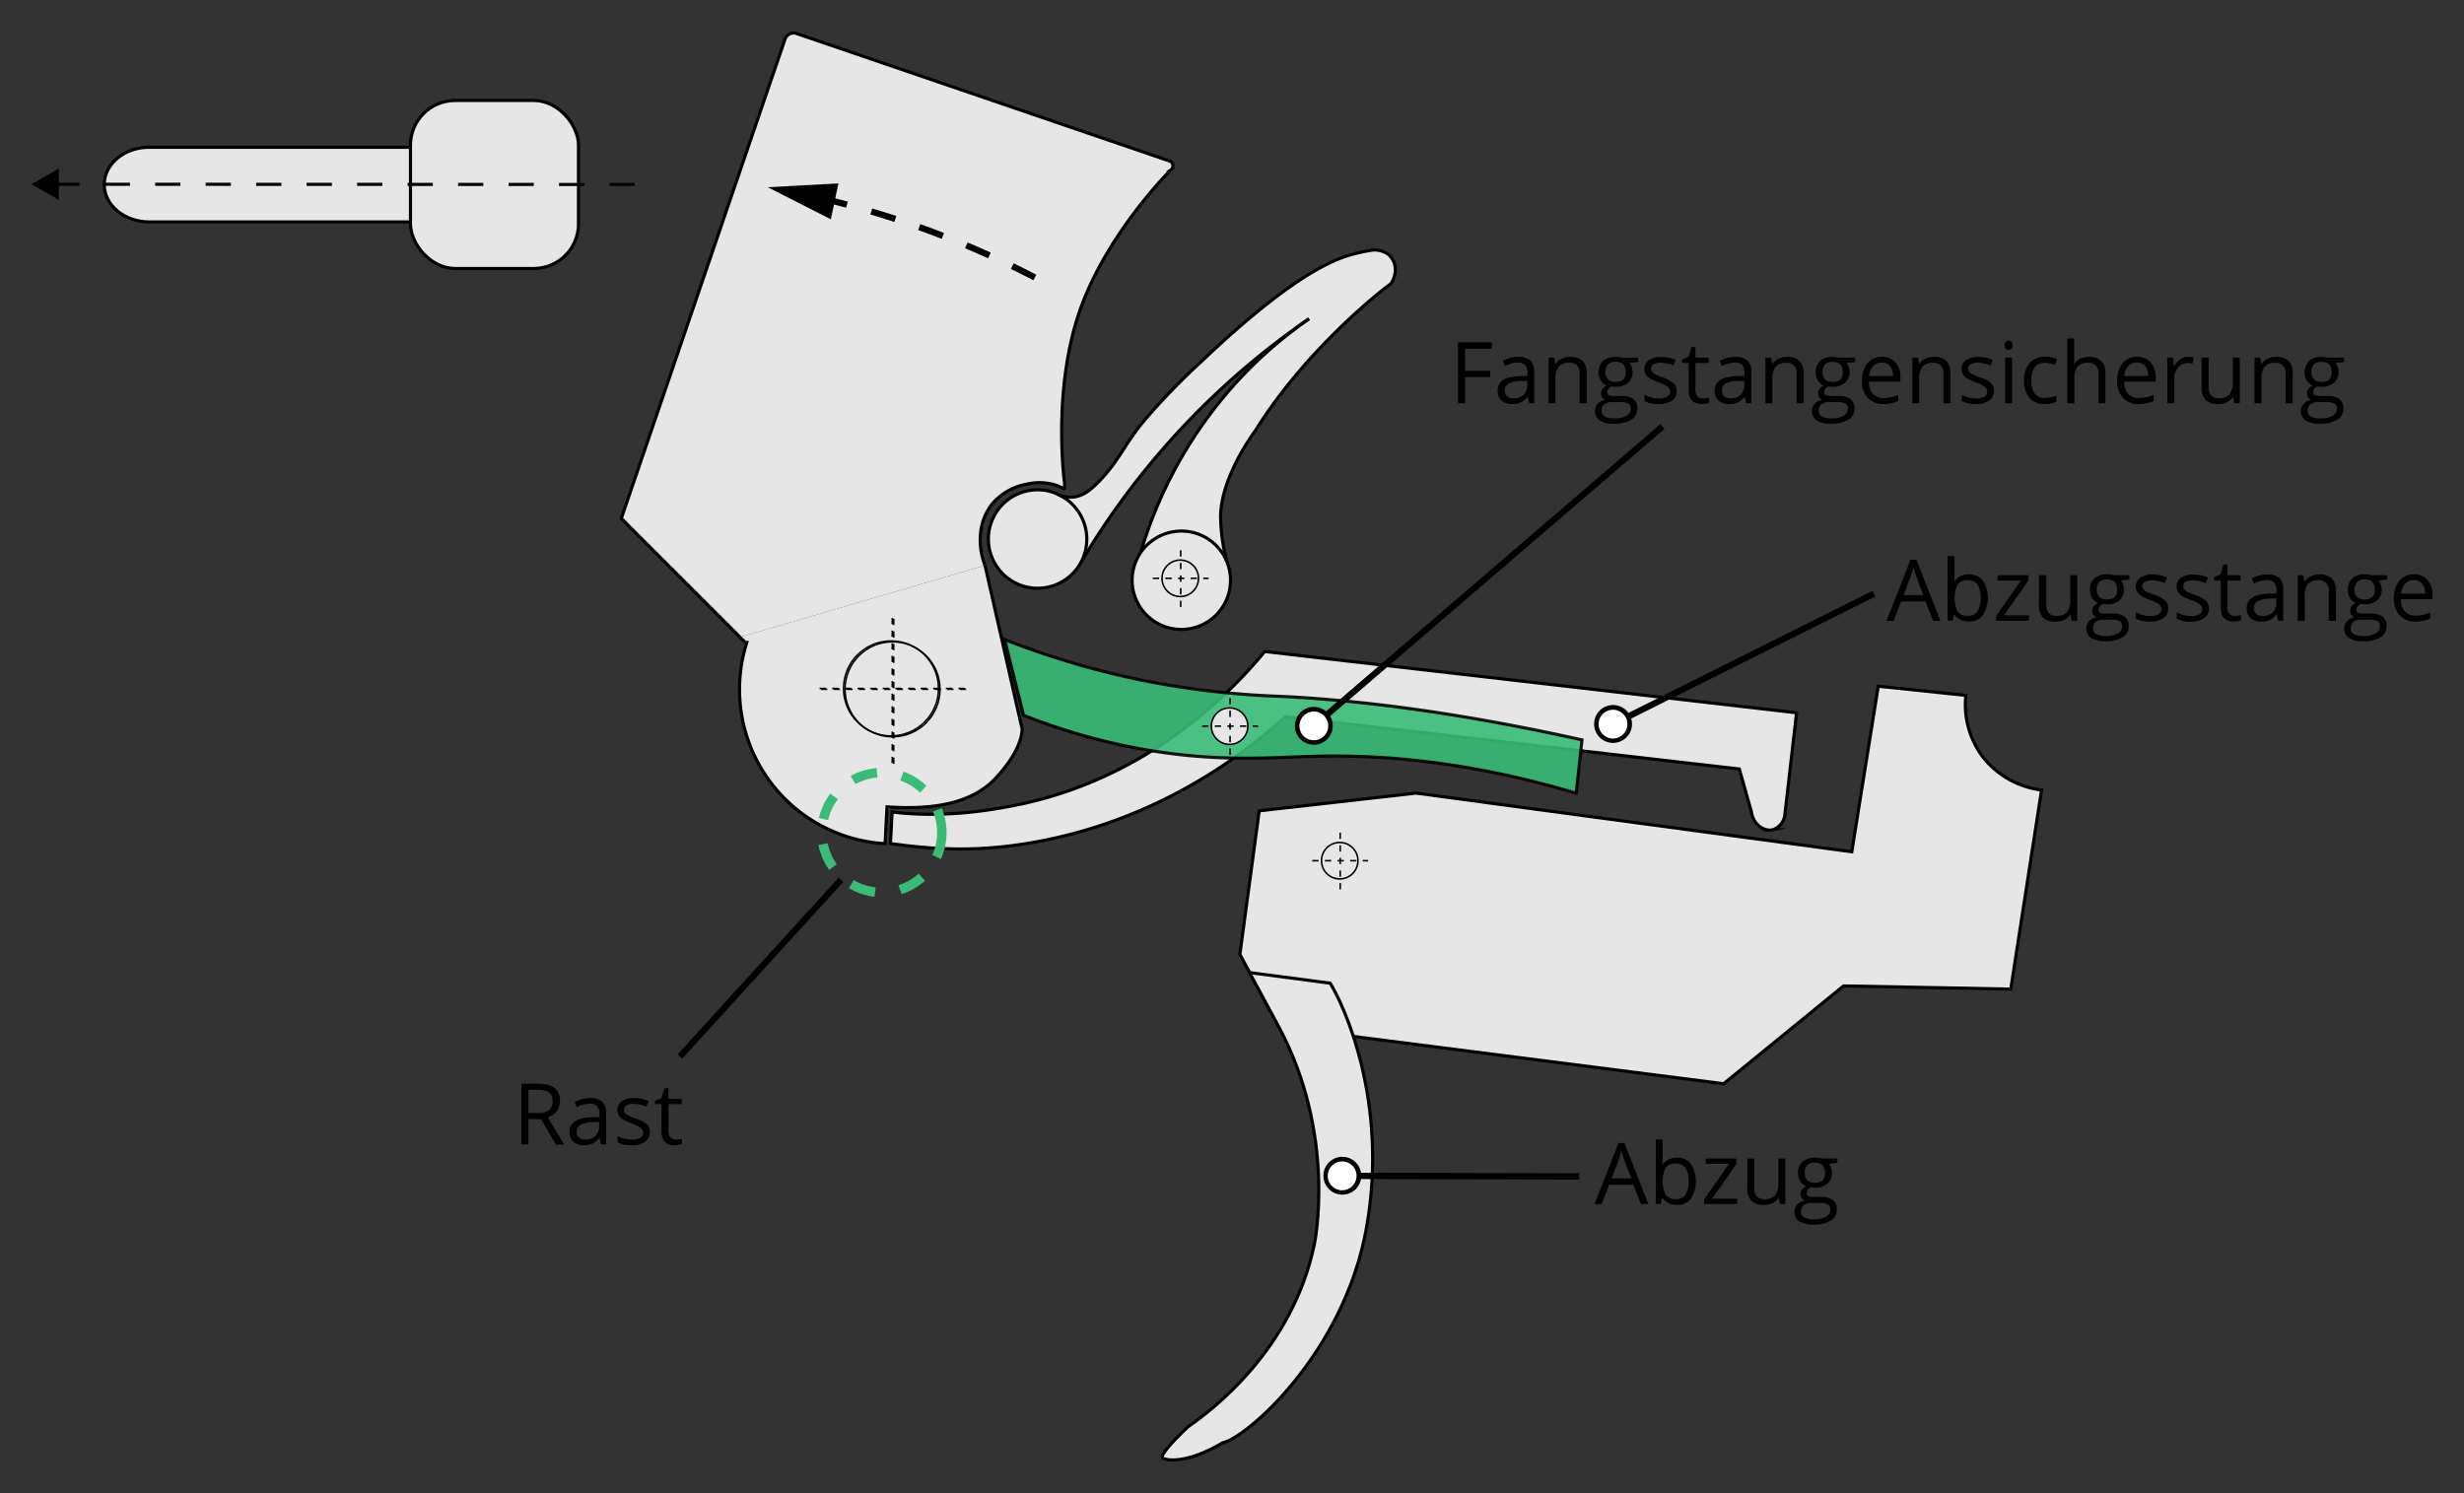<?xml version="1.0" encoding="UTF-8" standalone="no"?>
<svg id="Ebene_1" data-name="Ebene 1" xmlns="http://www.w3.org/2000/svg" viewBox="-10 -10 780.92 473.27"><rect x="-10" y="-10" width="780.92" height="473.27" fill="#333333" stroke="none"/><defs><style>.cls-1,.cls-2,.cls-5,.cls-6{fill:#e6e6e6;}.cls-1,.cls-11,.cls-13,.cls-3,.cls-4,.cls-5,.cls-6,.cls-7,.cls-8,.cls-9{stroke:#000;}.cls-1,.cls-10,.cls-11,.cls-13,.cls-3,.cls-4,.cls-5,.cls-6,.cls-7,.cls-8,.cls-9{stroke-miterlimit:10;}.cls-1,.cls-6,.cls-7,.cls-8{stroke-width:0.5px;}.cls-10,.cls-11,.cls-3,.cls-4,.cls-7,.cls-8,.cls-9{fill:none;}.cls-4,.cls-9{stroke-dasharray:8 8;}.cls-6,.cls-8{stroke-dasharray:2;}.cls-11,.cls-9{stroke-width:2px;}.cls-10{stroke:#3abc78;stroke-width:3px;stroke-dasharray:8;}.cls-12{fill:#fff;}.cls-13{fill:#3abc78;opacity:0.9;}</style></defs><path class="cls-1" d="M732.32,777.52" transform="translate(-259.92 -246.49)"></path><path class="cls-1" d="M776.41,649.25" transform="translate(-259.92 -246.49)"></path><path class="cls-1" d="M731.43,672.22" transform="translate(-259.92 -246.49)"></path><path class="cls-2" d="M395.8,295c0-6.51-6.38-11.83-14.18-11.83H297.13c-7.79,0-14.17,5.32-14.17,11.83s6.38,11.83,14.17,11.83h84.49C389.42,306.8,395.8,301.48,395.8,295Z" transform="translate(-259.92 -246.49)"></path><path class="cls-3" d="M395.8,295c0-6.51-6.38-11.83-14.18-11.83H297.13c-7.79,0-14.17,5.32-14.17,11.83s6.38,11.83,14.17,11.83h84.49C389.42,306.8,395.8,301.48,395.8,295Z" transform="translate(-259.92 -246.49)"></path><rect class="cls-2" x="120.09" y="21.85" width="53.25" height="53.25" rx="14.17"></rect><rect class="cls-3" x="120.09" y="21.85" width="53.25" height="53.25" rx="14.17"></rect><line class="cls-2" y1="48.39" x2="196.46" y2="48.48"></line><line class="cls-4" x1="7.18" y1="48.4" x2="196.46" y2="48.48"></line><polygon points="8.63 53.38 0 48.39 8.64 43.41 8.63 53.38"></polygon><path class="cls-5" d="M546,407.78" transform="translate(-259.92 -246.49)"></path><path class="cls-2" d="M611.42,411.66a15.59,15.59,0,1,1-2.32,5.43A15.59,15.59,0,0,1,611.42,411.66Z" transform="translate(-259.92 -246.49)"></path><path class="cls-2" d="M637.28,359.48a248,248,0,0,0-44.2,54.29l-.05,0a14.75,14.75,0,0,0,1-3.05,15.57,15.57,0,0,0-9-17.6v0a9.75,9.75,0,0,0,4.65,1c3.49-.17,6-2.39,8.4-4.81,7-7.16,7.9-11.79,15.41-20.53A219.58,219.58,0,0,1,630.75,351C661.09,322.19,674,318.17,680,316.72c2-.47,3.63-.76,4.68-.93a7.54,7.54,0,0,1,5.18,1.28,6.38,6.38,0,0,1,2.12,3.4,7.51,7.51,0,0,1-1.3,6c-8.33,6.13-29.14,24.34-42.92,46.57,0,0-10.74,14.14-11,27a57.79,57.79,0,0,0,1.68,13.23c.09.39.17.7.22.91a15.59,15.59,0,0,0-27.24-2.58,139.15,139.15,0,0,1,27.86-51.18,136.72,136.72,0,0,1,25.51-22.94A246.2,246.2,0,0,0,637.28,359.48Z" transform="translate(-259.92 -246.49)"></path><path class="cls-2" d="M585,393.1a15.57,15.57,0,0,1,9,17.6,14.75,14.75,0,0,1-1,3.05,15.59,15.59,0,1,1-10.92-21.6A14.8,14.8,0,0,1,585,393.1Z" transform="translate(-259.92 -246.49)"></path><path class="cls-3" d="M585,393.1a14.8,14.8,0,0,0-2.91-1A15.6,15.6,0,1,0,593,413.75a14.75,14.75,0,0,0,1-3.05A15.57,15.57,0,0,0,585,393.1Z" transform="translate(-259.92 -246.49)"></path><path class="cls-3" d="M593.08,413.77a246.11,246.11,0,0,1,71.71-76.23" transform="translate(-259.92 -246.49)"></path><path class="cls-3" d="M664.79,337.54a136.72,136.72,0,0,0-25.51,22.94,139.15,139.15,0,0,0-27.86,51.18" transform="translate(-259.92 -246.49)"></path><path class="cls-3" d="M611.42,411.66a15.59,15.59,0,1,0,28.15,12,15.59,15.59,0,0,0-28.15-12Z" transform="translate(-259.92 -246.49)"></path><path class="cls-3" d="M585,393.08a9.75,9.75,0,0,0,4.65,1c3.49-.17,6-2.39,8.4-4.81,7-7.16,7.9-11.79,15.41-20.53A219.58,219.58,0,0,1,630.75,351C661.09,322.19,674,318.17,680,316.72c2-.47,3.63-.76,4.68-.93a7.54,7.54,0,0,1,5.18,1.28,6.38,6.38,0,0,1,2.12,3.4,7.51,7.51,0,0,1-1.3,6c-8.33,6.13-29.14,24.34-42.92,46.57,0,0-10.74,14.14-11,27a57.79,57.79,0,0,0,1.68,13.23c.09.39.17.7.22.91" transform="translate(-259.92 -246.49)"></path><path class="cls-5" d="M484.29,455" transform="translate(-259.92 -246.49)"></path><path class="cls-5" d="M484.3,455.59" transform="translate(-259.92 -246.49)"></path><path class="cls-1" d="M706,480.86" transform="translate(-259.92 -246.49)"></path><path class="cls-1" d="M720.5,459.6" transform="translate(-259.92 -246.49)"></path><path class="cls-1" d="M533.16,515.11" transform="translate(-259.92 -246.49)"></path><path class="cls-1" d="M533.16,505.52" transform="translate(-259.92 -246.49)"></path><path class="cls-1" d="M801.53,491.14" transform="translate(-259.92 -246.49)"></path><path class="cls-1" d="M809.91,486.54" transform="translate(-259.92 -246.49)"></path><path class="cls-1" d="M776.91,654.25" transform="translate(-259.92 -246.49)"></path><path class="cls-5" d="M522.33,503.06l1.19-19.81c16.55,2.58,31.1.5,39.66-9.87,6.67-8.07,7-18.42,6.87-22.52" transform="translate(-259.92 -246.49)"></path><path class="cls-2" d="M562.1,415.7c-2.7-7.06-1.8-14.74,2.62-19.87a18.91,18.91,0,0,1,10.73-5.91,17.66,17.66,0,0,1,8.75.23,19.09,19.09,0,0,1,2.91,1.26c.14.14.35-.75.14-2.29,0,0-3.87-28.8,4.84-54,8.54-24.67,28.9-44.77,28.9-44.77a1.62,1.62,0,0,0-.67-2.91l-118-40.34a2.84,2.84,0,0,0-3.59,1.77l-51,149.31c-.5,1.48-.91,2.66-.9,2.64s.92.85,2,2l35.63,35.63" transform="translate(-259.92 -246.49)"></path><path class="cls-3" d="M562.1,415.7c-2.7-7.06-1.8-14.74,2.62-19.87a18.91,18.91,0,0,1,10.73-5.91,17.66,17.66,0,0,1,8.75.23,19.09,19.09,0,0,1,2.91,1.26c.14.14.35-.75.14-2.29,0,0-3.87-28.8,4.84-54,8.54-24.67,28.9-44.77,28.9-44.77a1.62,1.62,0,0,0-.67-2.91l-118-40.34a2.84,2.84,0,0,0-3.59,1.77l-51,149.31c-.5,1.48-.91,2.66-.9,2.64s.92.85,2,2l35.63,35.63" transform="translate(-259.92 -246.49)"></path><path class="cls-5" d="M484.42,438.45l2.09,2,.1-.31a49,49,0,0,0,43.82,63.77l.61-11.68c13.42.93,26.64-.52,34.7-9.36,6.28-6.88,8-12,8.14-15.24L562.1,415.7" transform="translate(-259.92 -246.49)"></path><path class="cls-5" d="M698.7,487.88,649,493.5,642.88,539l12.41,23L796.2,580l38-31,53,1,9.75-63.1a28,28,0,0,1-19-11,27.73,27.73,0,0,1-5-19L845.2,454q-4.2,26.24-8.39,52.48Z" transform="translate(-259.92 -246.49)"></path><path class="cls-5" d="M647.91,555.8" transform="translate(-259.92 -246.49)"></path><path class="cls-5" d="M637.39,693.83c-11.15,6.67-18.22,5.73-19,4.7q-.92-1.23,8-9.76c7.38-5.11,33.15-24.26,40.13-58.07,0,0,7.18-34.29-11.28-68.66l-4.78-8.87-4.53-8.4c5.34.69,20.22,2.67,25.56,3.36,4.29,6.82,18.56,37.54,11.57,77.21C676.05,665.45,644.81,692.41,637.39,693.83Z" transform="translate(-259.92 -246.49)"></path><path class="cls-5" d="M650.76,443h0c-9.39,11.39-35.39,39.67-78,48.52-16.19,3.36-29,3.66-40.09,2.36-.23,3.79-.33,6.31-.53,10,12.14,1.64,25.7,2.88,43.71-.11,41-6.78,68.8-28.6,81.45-40.07l143.87,16.54L805,493.84c.56,4,4,6.27,6.68,5.67a5.63,5.63,0,0,0,3.88-4.46l1.48-12.9,2.27-19.73Z" transform="translate(-259.92 -246.49)"></path><circle class="cls-1" cx="272.86" cy="208.48" r="15.05"></circle><line class="cls-6" x1="250.21" y1="208.48" x2="296.29" y2="208.48"></line><line class="cls-6" x1="273.24" y1="232.12" x2="273.24" y2="184.83"></line><circle class="cls-1" cx="414.6" cy="262.82" r="5.78"></circle><line class="cls-6" x1="405.9" y1="262.82" x2="423.61" y2="262.82"></line><line class="cls-6" x1="414.75" y1="271.91" x2="414.75" y2="253.73"></line><circle class="cls-1" cx="364.06" cy="173.31" r="5.78"></circle><line class="cls-6" x1="355.35" y1="173.31" x2="373.06" y2="173.31"></line><line class="cls-6" x1="364.2" y1="182.4" x2="364.2" y2="164.22"></line><circle class="cls-7" cx="272.4" cy="208.22" r="15.05"></circle><line class="cls-8" x1="249.76" y1="208.22" x2="295.84" y2="208.22"></line><line class="cls-8" x1="272.79" y1="231.87" x2="272.79" y2="184.58"></line><path class="cls-9" d="M510.59,299.4a291.94,291.94,0,0,1,72,27.54" transform="translate(-259.92 -246.49)"></path><polygon points="253.32 59.51 233.31 49.34 255.72 48.14 253.32 59.51"></polygon><circle class="cls-10" cx="269.5" cy="253.89" r="19"></circle><line class="cls-11" x1="205.5" y1="324.89" x2="256.5" y2="268.89"></line><path d="M417.4,591.21v8h-2.24V580h5.29q3.54,0,5.24,1.36a4.93,4.93,0,0,1,1.69,4.08,5.11,5.11,0,0,1-3.88,5.17l5.24,8.66h-2.65l-4.67-8Zm0-1.93h3.07a5.3,5.3,0,0,0,3.48-.94,3.51,3.51,0,0,0,1.11-2.83,3.21,3.21,0,0,0-1.13-2.75,6.05,6.05,0,0,0-3.62-.85H417.4Z" transform="translate(-259.92 -246.49)"></path><path d="M440.41,599.22l-.44-2.05h-.11a6.08,6.08,0,0,1-2.15,1.84,6.59,6.59,0,0,1-2.68.48,4.81,4.81,0,0,1-3.37-1.11,4,4,0,0,1-1.22-3.15q0-4.38,7-4.59l2.45-.08v-.89a3.66,3.66,0,0,0-.73-2.52,3,3,0,0,0-2.34-.81,9.54,9.54,0,0,0-4.09,1.11l-.67-1.67a10.52,10.52,0,0,1,4.89-1.24,5.53,5.53,0,0,1,3.83,1.14,4.8,4.8,0,0,1,1.25,3.68v9.86Zm-5-1.54a4.44,4.44,0,0,0,3.21-1.12,4.14,4.14,0,0,0,1.17-3.14v-1.3l-2.19.09a7.89,7.89,0,0,0-3.76.81,2.44,2.44,0,0,0-1.16,2.23,2.24,2.24,0,0,0,.72,1.81A3,3,0,0,0,435.46,597.68Z" transform="translate(-259.92 -246.49)"></path><path d="M455.86,595.28a3.6,3.6,0,0,1-1.51,3.11,7,7,0,0,1-4.22,1.1,9.25,9.25,0,0,1-4.48-.91v-2a10.88,10.88,0,0,0,2.24.83,9.38,9.38,0,0,0,2.3.3,5.13,5.13,0,0,0,2.63-.55,1.8,1.8,0,0,0,.93-1.66A1.83,1.83,0,0,0,453,594a11.4,11.4,0,0,0-2.86-1.41,15.85,15.85,0,0,1-2.87-1.32A3.9,3.9,0,0,1,446,590a3.27,3.27,0,0,1-.42-1.7,3.24,3.24,0,0,1,1.44-2.79,6.7,6.7,0,0,1,3.94-1,11.54,11.54,0,0,1,4.56,1l-.77,1.78a10.46,10.46,0,0,0-3.95-.9,4.56,4.56,0,0,0-2.34.49,1.51,1.51,0,0,0-.79,1.35,1.6,1.6,0,0,0,.29,1,2.8,2.8,0,0,0,1,.78,21.16,21.16,0,0,0,2.53,1.07A9.28,9.28,0,0,1,455,592.9,3.27,3.27,0,0,1,455.86,595.28Z" transform="translate(-259.92 -246.49)"></path><path d="M464.08,597.68a8.09,8.09,0,0,0,1.12-.08,8.25,8.25,0,0,0,.86-.18v1.67a4,4,0,0,1-1.05.29,8.35,8.35,0,0,1-1.24.11c-2.8,0-4.2-1.48-4.2-4.42v-8.6H457.5v-1.05l2.07-.91.93-3.08h1.26v3.34H466v1.7h-4.2V595a2.92,2.92,0,0,0,.62,2A2.15,2.15,0,0,0,464.08,597.68Z" transform="translate(-259.92 -246.49)"></path><line class="cls-11" x1="415.1" y1="362.71" x2="490.5" y2="362.89"></line><path class="cls-12" d="M675.3,614.46a5.27,5.27,0,1,1,5.28-5.25A5.28,5.28,0,0,1,675.3,614.46Z" transform="translate(-259.92 -246.49)"></path><path d="M675.3,615.16a6,6,0,1,0-5.95-6,6,6,0,0,0,5.95,6Zm0-10.53a4.57,4.57,0,1,1-4.58,4.56,4.57,4.57,0,0,1,4.58-4.56Z" transform="translate(-259.92 -246.49)"></path><path d="M770,618.15l-2.4-6.13H759.9l-2.37,6.13h-2.27l7.62-19.35h1.89l7.58,19.35Zm-3.1-8.15-2.24-6c-.29-.76-.59-1.68-.9-2.78A24.5,24.5,0,0,1,763,604l-2.27,6Z" transform="translate(-259.92 -246.49)"></path><path d="M781.39,603.46a5.36,5.36,0,0,1,4.42,1.95,10.39,10.39,0,0,1,0,11,5.33,5.33,0,0,1-4.41,2,6.23,6.23,0,0,1-2.58-.52,4.77,4.77,0,0,1-1.95-1.6h-.16l-.46,1.86h-1.57V597.64h2.19v5c0,1.12,0,2.12-.11,3h.11A5.19,5.19,0,0,1,781.39,603.46Zm-.32,1.84a3.82,3.82,0,0,0-3.23,1.28,10,10,0,0,0,0,8.69,3.88,3.88,0,0,0,3.26,1.31,3.37,3.37,0,0,0,3-1.47,7.54,7.54,0,0,0,1-4.22,7.24,7.24,0,0,0-1-4.21A3.51,3.51,0,0,0,781.07,605.3Z" transform="translate(-259.92 -246.49)"></path><path d="M800.45,618.15H790v-1.49l7.89-11.26h-7.4v-1.7h9.8v1.7l-7.78,11.05h8Z" transform="translate(-259.92 -246.49)"></path><path d="M805.9,603.7v9.37a3.81,3.81,0,0,0,.8,2.64,3.29,3.29,0,0,0,2.52.87,4.11,4.11,0,0,0,3.32-1.24,6.23,6.23,0,0,0,1-4.05V603.7h2.19v14.45H814l-.32-1.94h-.12a4.43,4.43,0,0,1-1.86,1.64,6.43,6.43,0,0,1-2.73.56,5.48,5.48,0,0,1-3.94-1.25,5.3,5.3,0,0,1-1.32-4V603.7Z" transform="translate(-259.92 -246.49)"></path><path d="M832.24,603.7v1.38l-2.68.32a4.72,4.72,0,0,1,1,2.89,4.28,4.28,0,0,1-1.45,3.39,5.85,5.85,0,0,1-4,1.26,6.66,6.66,0,0,1-1.21-.1,2.16,2.16,0,0,0-1.4,1.86.93.93,0,0,0,.49.87,3.5,3.5,0,0,0,1.67.29h2.56a5.81,5.81,0,0,1,3.61,1,3.46,3.46,0,0,1,1.25,2.88,4.11,4.11,0,0,1-1.92,3.66,10.3,10.3,0,0,1-5.62,1.26,7.71,7.71,0,0,1-4.37-1.06,3.41,3.41,0,0,1-1.53-3,3.35,3.35,0,0,1,.84-2.28,4.23,4.23,0,0,1,2.37-1.3,2.36,2.36,0,0,1-.92-.78,2,2,0,0,1-.38-1.23,2.3,2.3,0,0,1,.42-1.38,4.45,4.45,0,0,1,1.33-1.15,3.93,3.93,0,0,1-1.82-1.57,4.61,4.61,0,0,1-.71-2.53,4.69,4.69,0,0,1,1.43-3.66,5.82,5.82,0,0,1,4-1.28,7.11,7.11,0,0,1,2,.26Zm-11.52,16.88a2,2,0,0,0,1,1.78,5.49,5.49,0,0,0,2.83.6,7.89,7.89,0,0,0,4.08-.82A2.54,2.54,0,0,0,830,619.9a1.79,1.79,0,0,0-.73-1.63,5.67,5.67,0,0,0-2.73-.45h-2.62a3.48,3.48,0,0,0-2.32.71A2.54,2.54,0,0,0,820.72,620.58Zm1.18-12.25a2.94,2.94,0,0,0,.86,2.29,3.42,3.42,0,0,0,2.39.78q3.2,0,3.2-3.11T825.11,605a3.25,3.25,0,0,0-2.38.83A3.38,3.38,0,0,0,821.9,608.33Z" transform="translate(-259.92 -246.49)"></path><line class="cls-11" x1="500.95" y1="219.66" x2="583.88" y2="178.19"></line><path class="cls-12" d="M763.49,470.73a5.27,5.27,0,1,1,2.35-7.07A5.26,5.26,0,0,1,763.49,470.73Z" transform="translate(-259.92 -246.49)"></path><path d="M763.8,471.35a6,6,0,1,0-8-2.66,6,6,0,0,0,8,2.66Zm-4.7-9.41a4.56,4.56,0,1,1-2.05,6.12,4.56,4.56,0,0,1,2.05-6.12C761.35,460.81,756.84,463.06,759.1,461.94Z" transform="translate(-259.92 -246.49)"></path><path d="M862.57,433.26l-2.4-6.13h-7.72l-2.37,6.13h-2.27l7.62-19.36h1.88l7.58,19.36Zm-3.09-8.15-2.25-6c-.29-.76-.58-1.69-.89-2.78a26.75,26.75,0,0,1-.83,2.78l-2.27,6Z" transform="translate(-259.92 -246.49)"></path><path d="M873.94,418.57a5.38,5.38,0,0,1,4.42,1.94,10.4,10.4,0,0,1,0,11,5.36,5.36,0,0,1-4.41,2,6.23,6.23,0,0,1-2.58-.52,4.88,4.88,0,0,1-2-1.6h-.16l-.46,1.86h-1.57V412.74h2.19v5c0,1.11,0,2.11-.1,3h.1A5.2,5.2,0,0,1,873.94,418.57Zm-.32,1.83a3.82,3.82,0,0,0-3.23,1.29,9.9,9.9,0,0,0,0,8.69,3.86,3.86,0,0,0,3.25,1.31,3.38,3.38,0,0,0,3-1.47,7.56,7.56,0,0,0,1-4.23,7.23,7.23,0,0,0-1-4.2A3.49,3.49,0,0,0,873.62,420.4Z" transform="translate(-259.92 -246.49)"></path><path d="M893,433.26H882.52v-1.49l7.88-11.26H883v-1.7h9.79v1.7L885,431.56h8Z" transform="translate(-259.92 -246.49)"></path><path d="M898.45,418.81v9.37a3.76,3.76,0,0,0,.8,2.64,3.29,3.29,0,0,0,2.52.87,4.11,4.11,0,0,0,3.31-1.24,6.26,6.26,0,0,0,1-4.05v-7.59h2.19v14.45h-1.81l-.31-1.94h-.12a4.31,4.31,0,0,1-1.87,1.63,6.21,6.21,0,0,1-2.72.57,5.56,5.56,0,0,1-4-1.25,5.36,5.36,0,0,1-1.31-4v-9.45Z" transform="translate(-259.92 -246.49)"></path><path d="M924.79,418.81v1.38l-2.68.32a4.49,4.49,0,0,1,.66,1.2,4.71,4.71,0,0,1,.29,1.69,4.25,4.25,0,0,1-1.45,3.38,5.82,5.82,0,0,1-4,1.27,6.56,6.56,0,0,1-1.21-.11,2.16,2.16,0,0,0-1.4,1.86.94.94,0,0,0,.49.88,3.53,3.53,0,0,0,1.67.28h2.56a5.71,5.71,0,0,1,3.6,1,3.44,3.44,0,0,1,1.26,2.88,4.09,4.09,0,0,1-1.92,3.65,10.33,10.33,0,0,1-5.62,1.26,7.69,7.69,0,0,1-4.37-1.05,3.41,3.41,0,0,1-1.53-3,3.35,3.35,0,0,1,.84-2.28,4.3,4.3,0,0,1,2.37-1.31,2.22,2.22,0,0,1-.93-.77,2.1,2.1,0,0,1-.37-1.23,2.36,2.36,0,0,1,.42-1.39,4.45,4.45,0,0,1,1.33-1.14A3.9,3.9,0,0,1,913,426a4.61,4.61,0,0,1-.7-2.53,4.68,4.68,0,0,1,1.42-3.66,5.82,5.82,0,0,1,4-1.29,7.2,7.2,0,0,1,2,.27Zm-11.53,16.87a2,2,0,0,0,1,1.78,5.42,5.42,0,0,0,2.84.61,8,8,0,0,0,4.08-.82,2.53,2.53,0,0,0,1.32-2.24,1.79,1.79,0,0,0-.72-1.63,5.7,5.7,0,0,0-2.73-.45h-2.62a3.45,3.45,0,0,0-2.33.71A2.54,2.54,0,0,0,913.26,435.68Zm1.19-12.24a2.94,2.94,0,0,0,.86,2.29,3.4,3.4,0,0,0,2.38.78q3.21,0,3.21-3.11c0-2.18-1.08-3.26-3.25-3.26a3.23,3.23,0,0,0-2.37.83A3.37,3.37,0,0,0,914.45,423.44Z" transform="translate(-259.92 -246.49)"></path><path d="M937.07,429.31a3.63,3.63,0,0,1-1.5,3.12,7.06,7.06,0,0,1-4.22,1.09,9.13,9.13,0,0,1-4.48-.91v-2a10.79,10.79,0,0,0,2.23.83,9.52,9.52,0,0,0,2.31.3,5.24,5.24,0,0,0,2.63-.54,1.89,1.89,0,0,0,.19-3.11,11.22,11.22,0,0,0-2.85-1.42,15.64,15.64,0,0,1-2.87-1.31,3.83,3.83,0,0,1-1.26-1.28,3.27,3.27,0,0,1-.42-1.7,3.23,3.23,0,0,1,1.44-2.78,6.63,6.63,0,0,1,3.94-1,11.58,11.58,0,0,1,4.56.95l-.78,1.78a10.58,10.58,0,0,0-3.94-.89,4.61,4.61,0,0,0-2.35.48,1.54,1.54,0,0,0-.79,1.35,1.62,1.62,0,0,0,.3,1,3.05,3.05,0,0,0,1,.78A21.63,21.63,0,0,0,932.7,425a9.57,9.57,0,0,1,3.47,1.89A3.32,3.32,0,0,1,937.07,429.31Z" transform="translate(-259.92 -246.49)"></path><path d="M950,429.31a3.63,3.63,0,0,1-1.5,3.12,7.06,7.06,0,0,1-4.22,1.09,9.13,9.13,0,0,1-4.48-.91v-2a10.66,10.66,0,0,0,2.24.83,9.38,9.38,0,0,0,2.3.3,5.24,5.24,0,0,0,2.63-.54,1.89,1.89,0,0,0,.19-3.11,11.22,11.22,0,0,0-2.85-1.42,15.64,15.64,0,0,1-2.87-1.31,3.92,3.92,0,0,1-1.26-1.28,3.27,3.27,0,0,1-.42-1.7,3.23,3.23,0,0,1,1.44-2.78,6.63,6.63,0,0,1,3.94-1,11.54,11.54,0,0,1,4.56.95l-.78,1.78a10.58,10.58,0,0,0-3.94-.89,4.61,4.61,0,0,0-2.35.48,1.54,1.54,0,0,0-.79,1.35,1.62,1.62,0,0,0,.3,1,3.05,3.05,0,0,0,1,.78,21.63,21.63,0,0,0,2.53,1.06,9.57,9.57,0,0,1,3.47,1.89A3.32,3.32,0,0,1,950,429.31Z" transform="translate(-259.92 -246.49)"></path><path d="M958.18,431.71a6.79,6.79,0,0,0,1.12-.08,8.25,8.25,0,0,0,.86-.18v1.67a4,4,0,0,1-1,.29,8.47,8.47,0,0,1-1.25.11q-4.18,0-4.19-4.42v-8.59H951.6v-1.06l2.07-.91.92-3.08h1.27v3.35h4.19v1.7h-4.19V429a3,3,0,0,0,.62,2A2.16,2.16,0,0,0,958.18,431.71Z" transform="translate(-259.92 -246.49)"></path><path d="M971.93,433.26l-.43-2.06h-.11a6.06,6.06,0,0,1-2.15,1.84,6.64,6.64,0,0,1-2.69.48,4.84,4.84,0,0,1-3.37-1.11,4.05,4.05,0,0,1-1.22-3.15c0-2.92,2.34-4.45,7-4.59l2.46-.07v-.9a3.69,3.69,0,0,0-.73-2.51,3,3,0,0,0-2.34-.81,9.62,9.62,0,0,0-4.09,1.1l-.67-1.67a10.52,10.52,0,0,1,4.89-1.24,5.48,5.48,0,0,1,3.83,1.15,4.78,4.78,0,0,1,1.24,3.68v9.86ZM967,431.71a4.44,4.44,0,0,0,3.21-1.12,4.11,4.11,0,0,0,1.16-3.13v-1.31l-2.18.09a8.09,8.09,0,0,0-3.77.81,2.45,2.45,0,0,0-1.15,2.24,2.24,2.24,0,0,0,.72,1.8A3,3,0,0,0,967,431.71Z" transform="translate(-259.92 -246.49)"></path><path d="M988,433.26v-9.35a3.81,3.81,0,0,0-.8-2.64,3.29,3.29,0,0,0-2.52-.87,4.18,4.18,0,0,0-3.33,1.23,6.23,6.23,0,0,0-1,4.05v7.58h-2.19V418.81h1.78l.36,2h.1a4.43,4.43,0,0,1,1.89-1.66,6.15,6.15,0,0,1,2.7-.59,5.49,5.49,0,0,1,3.93,1.26,5.35,5.35,0,0,1,1.32,4v9.43Z" transform="translate(-259.92 -246.49)"></path><path d="M1006.46,418.81v1.38l-2.68.32a4.65,4.65,0,0,1,1,2.89,4.25,4.25,0,0,1-1.45,3.38,5.8,5.8,0,0,1-4,1.27,6.64,6.64,0,0,1-1.21-.11,2.18,2.18,0,0,0-1.4,1.86.94.94,0,0,0,.49.88,3.53,3.53,0,0,0,1.67.28h2.56a5.75,5.75,0,0,1,3.61,1,3.46,3.46,0,0,1,1.25,2.88,4.09,4.09,0,0,1-1.92,3.65,10.3,10.3,0,0,1-5.62,1.26,7.71,7.71,0,0,1-4.37-1.05,3.41,3.41,0,0,1-1.53-3,3.35,3.35,0,0,1,.84-2.28,4.3,4.3,0,0,1,2.37-1.31,2.2,2.2,0,0,1-.92-.77,2,2,0,0,1-.38-1.23,2.36,2.36,0,0,1,.42-1.39,4.58,4.58,0,0,1,1.33-1.14,3.93,3.93,0,0,1-1.82-1.57,4.61,4.61,0,0,1-.71-2.53,4.72,4.72,0,0,1,1.42-3.66,5.82,5.82,0,0,1,4-1.29,7.15,7.15,0,0,1,2,.27Zm-11.52,16.87a2,2,0,0,0,1,1.78,5.36,5.36,0,0,0,2.83.61,8,8,0,0,0,4.08-.82,2.54,2.54,0,0,0,1.33-2.24,1.79,1.79,0,0,0-.73-1.63,5.67,5.67,0,0,0-2.73-.45h-2.62a3.41,3.41,0,0,0-2.32.71A2.51,2.51,0,0,0,994.94,435.68Zm1.18-12.24a2.94,2.94,0,0,0,.86,2.29,3.42,3.42,0,0,0,2.39.78q3.2,0,3.2-3.11c0-2.18-1.08-3.26-3.24-3.26A3.25,3.25,0,0,0,997,421,3.37,3.37,0,0,0,996.12,423.44Z" transform="translate(-259.92 -246.49)"></path><path d="M1015.53,433.52a6.65,6.65,0,0,1-5.06-1.95,7.58,7.58,0,0,1-1.85-5.42,8.41,8.41,0,0,1,1.72-5.55,5.73,5.73,0,0,1,4.62-2.06,5.45,5.45,0,0,1,4.3,1.79,6.81,6.81,0,0,1,1.58,4.71v1.39h-10a5.73,5.73,0,0,0,1.28,3.86,4.46,4.46,0,0,0,3.44,1.32,11.65,11.65,0,0,0,4.61-1v1.95a10.75,10.75,0,0,1-2.19.72A12,12,0,0,1,1015.53,433.52Zm-.59-13.14a3.57,3.57,0,0,0-2.78,1.13,5.21,5.21,0,0,0-1.22,3.14h7.56a4.78,4.78,0,0,0-.93-3.17A3.21,3.21,0,0,0,1014.94,420.38Z" transform="translate(-259.92 -246.49)"></path><path class="cls-13" d="M749.48,487.92c-34.87-10.4-62.66-12.19-82.18-11.73-14.14.33-30.62,2-54-2a194.7,194.7,0,0,1-39-11l-6-24a260.75,260.75,0,0,0,44,13,268.61,268.61,0,0,0,43,5c21.22,1,52.57,4.18,96,13.82Z" transform="translate(-259.92 -246.49)"></path><circle class="cls-1" cx="379.7" cy="220.17" r="5.78"></circle><line class="cls-6" x1="371" y1="220.17" x2="388.71" y2="220.17"></line><line class="cls-6" x1="379.85" y1="229.26" x2="379.85" y2="211.08"></line><line class="cls-11" x1="406.17" y1="220.3" x2="516.88" y2="125.19"></line><path class="cls-12" d="M669.75,470.59a5.26,5.26,0,1,1,.56-7.42A5.27,5.27,0,0,1,669.75,470.59Z" transform="translate(-259.92 -246.49)"></path><path d="M670.2,471.12a6,6,0,1,0-8.41-.63,6,6,0,0,0,8.41.63C672.7,469,667.71,473.27,670.2,471.12Zm-6.86-8a4.56,4.56,0,1,1-.49,6.43,4.57,4.57,0,0,1,.49-6.43Z" transform="translate(-259.92 -246.49)"></path><path d="M714.28,364.29H712V345h10.74v2h-8.5v7.05h8v2h-8Z" transform="translate(-259.92 -246.49)"></path><path d="M734.53,364.29l-.44-2.05H734a6.1,6.1,0,0,1-2.16,1.84,6.59,6.59,0,0,1-2.68.48,4.82,4.82,0,0,1-3.37-1.11,4.05,4.05,0,0,1-1.22-3.15q0-4.38,7-4.59l2.45-.08v-.89a3.66,3.66,0,0,0-.73-2.52,3,3,0,0,0-2.34-.81,9.58,9.58,0,0,0-4.09,1.11l-.67-1.67a10.52,10.52,0,0,1,4.89-1.24,5.51,5.51,0,0,1,3.83,1.14,4.81,4.81,0,0,1,1.25,3.68v9.86Zm-4.95-1.54a4.4,4.4,0,0,0,3.21-1.12,4.14,4.14,0,0,0,1.17-3.14v-1.3l-2.19.09a7.92,7.92,0,0,0-3.76.81,2.45,2.45,0,0,0-1.16,2.24,2.24,2.24,0,0,0,.72,1.8A3,3,0,0,0,729.58,362.75Z" transform="translate(-259.92 -246.49)"></path><path d="M750.54,364.29V355a3.76,3.76,0,0,0-.8-2.64,3.26,3.26,0,0,0-2.52-.87,4.14,4.14,0,0,0-3.32,1.23,6.17,6.17,0,0,0-1,4v7.58h-2.19V349.84h1.78l.35,2h.11a4.51,4.51,0,0,1,1.88-1.65,6.16,6.16,0,0,1,2.71-.59,5.49,5.49,0,0,1,3.93,1.26,5.39,5.39,0,0,1,1.31,4v9.42Z" transform="translate(-259.92 -246.49)"></path><path d="M769.05,349.84v1.39l-2.67.32a4.93,4.93,0,0,1,.66,1.2,4.7,4.7,0,0,1,.29,1.68,4.28,4.28,0,0,1-1.45,3.39,5.89,5.89,0,0,1-4,1.27,6.75,6.75,0,0,1-1.22-.11,2.14,2.14,0,0,0-1.39,1.86,1,1,0,0,0,.48.88,3.6,3.6,0,0,0,1.68.28H764a5.71,5.71,0,0,1,3.6,1,3.44,3.44,0,0,1,1.26,2.87,4.11,4.11,0,0,1-1.92,3.66,10.33,10.33,0,0,1-5.62,1.26,7.69,7.69,0,0,1-4.37-1,3.41,3.41,0,0,1-1.54-3,3.31,3.31,0,0,1,.85-2.28,4.24,4.24,0,0,1,2.37-1.31,2.32,2.32,0,0,1-.93-.78,2.06,2.06,0,0,1-.38-1.22,2.36,2.36,0,0,1,.43-1.39,4.46,4.46,0,0,1,1.33-1.15,3.88,3.88,0,0,1-1.83-1.56,5.22,5.22,0,0,1,.72-6.19,5.79,5.79,0,0,1,4-1.29,7.61,7.61,0,0,1,2,.26Zm-11.52,16.88a2,2,0,0,0,1,1.78,5.5,5.5,0,0,0,2.84.61,7.93,7.93,0,0,0,4.08-.83,2.52,2.52,0,0,0,1.32-2.23,1.78,1.78,0,0,0-.72-1.63,5.7,5.7,0,0,0-2.73-.46h-2.63a3.45,3.45,0,0,0-2.32.72A2.54,2.54,0,0,0,757.53,366.72Zm1.19-12.25a2.93,2.93,0,0,0,.86,2.3,3.44,3.44,0,0,0,2.38.77c2.14,0,3.21-1,3.21-3.11s-1.09-3.25-3.25-3.25a3.17,3.17,0,0,0-2.37.83A3.34,3.34,0,0,0,758.72,354.47Z" transform="translate(-259.92 -246.49)"></path><path d="M781.34,360.35a3.61,3.61,0,0,1-1.5,3.11,7.06,7.06,0,0,1-4.22,1.1,9.22,9.22,0,0,1-4.48-.91v-2a10.79,10.79,0,0,0,2.23.83,9.44,9.44,0,0,0,2.3.3,5.17,5.17,0,0,0,2.64-.55,1.89,1.89,0,0,0,.19-3.11,11.47,11.47,0,0,0-2.85-1.41,15.52,15.52,0,0,1-2.87-1.32,3.84,3.84,0,0,1-1.27-1.27,3.37,3.37,0,0,1-.41-1.7,3.24,3.24,0,0,1,1.44-2.79,6.68,6.68,0,0,1,3.94-1,11.61,11.61,0,0,1,4.56.95l-.78,1.78a10.42,10.42,0,0,0-3.94-.9,4.6,4.6,0,0,0-2.35.49,1.53,1.53,0,0,0-.79,1.35,1.61,1.61,0,0,0,.3,1,2.76,2.76,0,0,0,.95.78,21.94,21.94,0,0,0,2.53,1.07,9.26,9.26,0,0,1,3.48,1.89A3.31,3.31,0,0,1,781.34,360.35Z" transform="translate(-259.92 -246.49)"></path><path d="M789.57,362.75a8.09,8.09,0,0,0,1.12-.08c.36-.06.64-.12.86-.18v1.67a4,4,0,0,1-1,.29,8.47,8.47,0,0,1-1.25.11q-4.18,0-4.19-4.42v-8.59H783v-1.06l2.07-.91.92-3.08h1.27v3.34h4.19v1.71h-4.19v8.5a2.92,2.92,0,0,0,.62,2A2.14,2.14,0,0,0,789.57,362.75Z" transform="translate(-259.92 -246.49)"></path><path d="M803.32,364.29l-.44-2.05h-.1a6.1,6.1,0,0,1-2.16,1.84,6.56,6.56,0,0,1-2.68.48,4.82,4.82,0,0,1-3.37-1.11,4.05,4.05,0,0,1-1.22-3.15c0-2.92,2.34-4.45,7-4.59l2.45-.08v-.89a3.66,3.66,0,0,0-.73-2.52,3,3,0,0,0-2.34-.81,9.5,9.5,0,0,0-4.08,1.11l-.68-1.67a10.44,10.44,0,0,1,2.34-.91,10.16,10.16,0,0,1,2.56-.33,5.55,5.55,0,0,1,3.83,1.14,4.81,4.81,0,0,1,1.24,3.68v9.86Zm-4.94-1.54a4.44,4.44,0,0,0,3.21-1.12,4.17,4.17,0,0,0,1.16-3.14v-1.3l-2.19.09a7.92,7.92,0,0,0-3.76.81,2.44,2.44,0,0,0-1.15,2.24,2.24,2.24,0,0,0,.72,1.8A3,3,0,0,0,798.38,362.75Z" transform="translate(-259.92 -246.49)"></path><path d="M819.34,364.29V355a3.76,3.76,0,0,0-.81-2.64,3.26,3.26,0,0,0-2.52-.87,4.15,4.15,0,0,0-3.32,1.23,6.17,6.17,0,0,0-1.05,4v7.58h-2.19V349.84h1.78l.35,2h.11a4.48,4.48,0,0,1,1.89-1.65,6.11,6.11,0,0,1,2.7-.59,5.49,5.49,0,0,1,3.93,1.26,5.35,5.35,0,0,1,1.32,4v9.42Z" transform="translate(-259.92 -246.49)"></path><path d="M837.85,349.84v1.39l-2.68.32a4.34,4.34,0,0,1,.66,1.2,4.7,4.7,0,0,1,.29,1.68,4.25,4.25,0,0,1-1.45,3.39,5.87,5.87,0,0,1-4,1.27,6.56,6.56,0,0,1-1.21-.11,2.14,2.14,0,0,0-1.4,1.86.94.94,0,0,0,.49.88,3.53,3.53,0,0,0,1.67.28h2.56a5.71,5.71,0,0,1,3.6,1,3.44,3.44,0,0,1,1.26,2.87,4.11,4.11,0,0,1-1.92,3.66,10.33,10.33,0,0,1-5.62,1.26,7.69,7.69,0,0,1-4.37-1,3.43,3.43,0,0,1-1.54-3,3.36,3.36,0,0,1,.85-2.28,4.24,4.24,0,0,1,2.37-1.31,2.32,2.32,0,0,1-.93-.78,2,2,0,0,1-.37-1.22,2.36,2.36,0,0,1,.42-1.39,4.46,4.46,0,0,1,1.33-1.15,3.88,3.88,0,0,1-1.83-1.56,5.22,5.22,0,0,1,.72-6.19,5.82,5.82,0,0,1,4-1.29,7.59,7.59,0,0,1,2,.26Zm-11.53,16.88a2,2,0,0,0,1,1.78,5.52,5.52,0,0,0,2.84.61,7.93,7.93,0,0,0,4.08-.83,2.52,2.52,0,0,0,1.32-2.23,1.78,1.78,0,0,0-.72-1.63,5.7,5.7,0,0,0-2.73-.46h-2.62a3.41,3.41,0,0,0-2.32.72A2.51,2.51,0,0,0,826.32,366.72Zm1.19-12.25a3,3,0,0,0,.86,2.3,3.44,3.44,0,0,0,2.38.77c2.14,0,3.21-1,3.21-3.11s-1.08-3.25-3.25-3.25a3.2,3.2,0,0,0-2.37.83A3.34,3.34,0,0,0,827.51,354.47Z" transform="translate(-259.92 -246.49)"></path><path d="M846.92,364.56a6.65,6.65,0,0,1-5.06-1.95,7.58,7.58,0,0,1-1.85-5.42,8.36,8.36,0,0,1,1.72-5.55,5.73,5.73,0,0,1,4.62-2.06,5.47,5.47,0,0,1,4.3,1.79,6.86,6.86,0,0,1,1.58,4.71v1.38h-10a5.74,5.74,0,0,0,1.28,3.87,4.46,4.46,0,0,0,3.44,1.32,11.65,11.65,0,0,0,4.61-1v1.95a10.75,10.75,0,0,1-2.19.72A12,12,0,0,1,846.92,364.56Zm-.6-13.15a3.55,3.55,0,0,0-2.77,1.14,5.19,5.19,0,0,0-1.22,3.14h7.55a4.82,4.82,0,0,0-.92-3.18A3.25,3.25,0,0,0,846.32,351.41Z" transform="translate(-259.92 -246.49)"></path><path d="M865.85,364.29V355a3.76,3.76,0,0,0-.81-2.64,3.25,3.25,0,0,0-2.51-.87,4.16,4.16,0,0,0-3.33,1.23,6.17,6.17,0,0,0-1.05,4v7.58H856V349.84h1.78l.36,2h.1a4.48,4.48,0,0,1,1.89-1.65,6.15,6.15,0,0,1,2.7-.59,5.49,5.49,0,0,1,3.93,1.26,5.35,5.35,0,0,1,1.32,4v9.42Z" transform="translate(-259.92 -246.49)"></path><path d="M881.85,360.35a3.61,3.61,0,0,1-1.5,3.11,7.06,7.06,0,0,1-4.22,1.1,9.25,9.25,0,0,1-4.48-.91v-2a10.79,10.79,0,0,0,2.23.83,9.52,9.52,0,0,0,2.31.3,5.13,5.13,0,0,0,2.63-.55,1.89,1.89,0,0,0,.19-3.11,11.28,11.28,0,0,0-2.85-1.41,15.52,15.52,0,0,1-2.87-1.32,3.72,3.72,0,0,1-1.26-1.27,3.27,3.27,0,0,1-.42-1.7,3.24,3.24,0,0,1,1.44-2.79,6.68,6.68,0,0,1,3.94-1,11.58,11.58,0,0,1,4.56.95l-.78,1.78a10.42,10.42,0,0,0-3.94-.9,4.6,4.6,0,0,0-2.35.49,1.53,1.53,0,0,0-.79,1.35,1.61,1.61,0,0,0,.3,1,2.8,2.8,0,0,0,1,.78,20.43,20.43,0,0,0,2.53,1.07A9.28,9.28,0,0,1,881,358,3.31,3.31,0,0,1,881.85,360.35Z" transform="translate(-259.92 -246.49)"></path><path d="M885.23,345.93a1.43,1.43,0,0,1,.37-1.1,1.28,1.28,0,0,1,.92-.35,1.31,1.31,0,0,1,.91.35,1.78,1.78,0,0,1,0,2.2,1.28,1.28,0,0,1-.91.36,1.25,1.25,0,0,1-.92-.36A1.46,1.46,0,0,1,885.23,345.93Zm2.37,18.36h-2.19V349.84h2.19Z" transform="translate(-259.92 -246.49)"></path><path d="M898,364.56a6.19,6.19,0,0,1-4.86-1.93,7.94,7.94,0,0,1-1.72-5.47,8.2,8.2,0,0,1,1.74-5.6,6.3,6.3,0,0,1,5-2,9.75,9.75,0,0,1,2.08.23,6.61,6.61,0,0,1,1.64.52l-.67,1.86a11,11,0,0,0-1.59-.48,6.83,6.83,0,0,0-1.51-.19c-2.94,0-4.4,1.87-4.4,5.62a6.65,6.65,0,0,0,1.07,4.08,3.75,3.75,0,0,0,3.18,1.43,9.73,9.73,0,0,0,3.71-.78v1.94A7.93,7.93,0,0,1,898,364.56Z" transform="translate(-259.92 -246.49)"></path><path d="M915,364.29V355a3.76,3.76,0,0,0-.8-2.64,3.29,3.29,0,0,0-2.52-.87,4.12,4.12,0,0,0-3.33,1.24,6.28,6.28,0,0,0-1,4.06v7.55H905.1V343.78h2.19V350a13.45,13.45,0,0,1-.11,1.86h.13a4.45,4.45,0,0,1,1.84-1.64,6,6,0,0,1,2.72-.6,5.59,5.59,0,0,1,4,1.26,5.31,5.31,0,0,1,1.32,4v9.42Z" transform="translate(-259.92 -246.49)"></path><path d="M927.77,364.56a6.63,6.63,0,0,1-5-1.95,7.54,7.54,0,0,1-1.86-5.42,8.41,8.41,0,0,1,1.72-5.55,5.73,5.73,0,0,1,4.63-2.06,5.43,5.43,0,0,1,4.29,1.79,6.81,6.81,0,0,1,1.58,4.71v1.38h-10a5.69,5.69,0,0,0,1.29,3.87,4.44,4.44,0,0,0,3.43,1.32,11.61,11.61,0,0,0,4.61-1v1.95a10.75,10.75,0,0,1-2.19.72A12,12,0,0,1,927.77,364.56Zm-.59-13.15a3.58,3.58,0,0,0-2.78,1.14,5.25,5.25,0,0,0-1.22,3.14h7.56a4.88,4.88,0,0,0-.92-3.18A3.28,3.28,0,0,0,927.18,351.41Z" transform="translate(-259.92 -246.49)"></path><path d="M943.41,349.58a8.18,8.18,0,0,1,1.72.16l-.3,2a7.57,7.57,0,0,0-1.58-.2,3.85,3.85,0,0,0-3,1.43,5.17,5.17,0,0,0-1.25,3.54v7.75h-2.18V349.84h1.8l.25,2.68H939a6.24,6.24,0,0,1,1.94-2.17A4.34,4.34,0,0,1,943.41,349.58Z" transform="translate(-259.92 -246.49)"></path><path d="M949.89,349.84v9.38a3.73,3.73,0,0,0,.81,2.63,3.23,3.23,0,0,0,2.52.88,4.12,4.12,0,0,0,3.31-1.24,6.26,6.26,0,0,0,1.05-4.05v-7.6h2.19v14.45H958l-.31-1.93h-.12a4.37,4.37,0,0,1-1.87,1.63,6.21,6.21,0,0,1-2.72.57,5.56,5.56,0,0,1-4-1.25,5.37,5.37,0,0,1-1.31-4v-9.46Z" transform="translate(-259.92 -246.49)"></path><path d="M974.3,364.29V355a3.76,3.76,0,0,0-.81-2.64,3.25,3.25,0,0,0-2.51-.87,4.16,4.16,0,0,0-3.33,1.23,6.17,6.17,0,0,0-1,4v7.58h-2.19V349.84h1.78l.36,2h.1a4.48,4.48,0,0,1,1.89-1.65,6.11,6.11,0,0,1,2.7-.59,5.49,5.49,0,0,1,3.93,1.26,5.35,5.35,0,0,1,1.32,4v9.42Z" transform="translate(-259.92 -246.49)"></path><path d="M992.81,349.84v1.39l-2.68.32a4.34,4.34,0,0,1,.66,1.2,4.7,4.7,0,0,1,.29,1.68,4.25,4.25,0,0,1-1.45,3.39,5.87,5.87,0,0,1-4,1.27,6.56,6.56,0,0,1-1.21-.11,2.14,2.14,0,0,0-1.4,1.86.94.94,0,0,0,.49.88,3.53,3.53,0,0,0,1.67.28h2.56a5.71,5.71,0,0,1,3.6,1,3.44,3.44,0,0,1,1.26,2.87,4.11,4.11,0,0,1-1.92,3.66,10.33,10.33,0,0,1-5.62,1.26,7.71,7.71,0,0,1-4.37-1,3.43,3.43,0,0,1-1.54-3,3.36,3.36,0,0,1,.85-2.28,4.24,4.24,0,0,1,2.37-1.31,2.32,2.32,0,0,1-.93-.78,2,2,0,0,1-.37-1.22,2.36,2.36,0,0,1,.42-1.39,4.46,4.46,0,0,1,1.33-1.15,3.88,3.88,0,0,1-1.83-1.56,5.22,5.22,0,0,1,.72-6.19,5.82,5.82,0,0,1,4-1.29,7.59,7.59,0,0,1,2,.26Zm-11.53,16.88a2,2,0,0,0,1,1.78,5.52,5.52,0,0,0,2.84.61,7.93,7.93,0,0,0,4.08-.83,2.52,2.52,0,0,0,1.32-2.23,1.78,1.78,0,0,0-.72-1.63,5.7,5.7,0,0,0-2.73-.46h-2.62a3.41,3.41,0,0,0-2.32.72A2.51,2.51,0,0,0,981.28,366.72Zm1.19-12.25a3,3,0,0,0,.86,2.3,3.44,3.44,0,0,0,2.38.77c2.14,0,3.21-1,3.21-3.11s-1.08-3.25-3.25-3.25a3.2,3.2,0,0,0-2.37.83A3.34,3.34,0,0,0,982.47,354.47Z" transform="translate(-259.92 -246.49)"></path></svg>